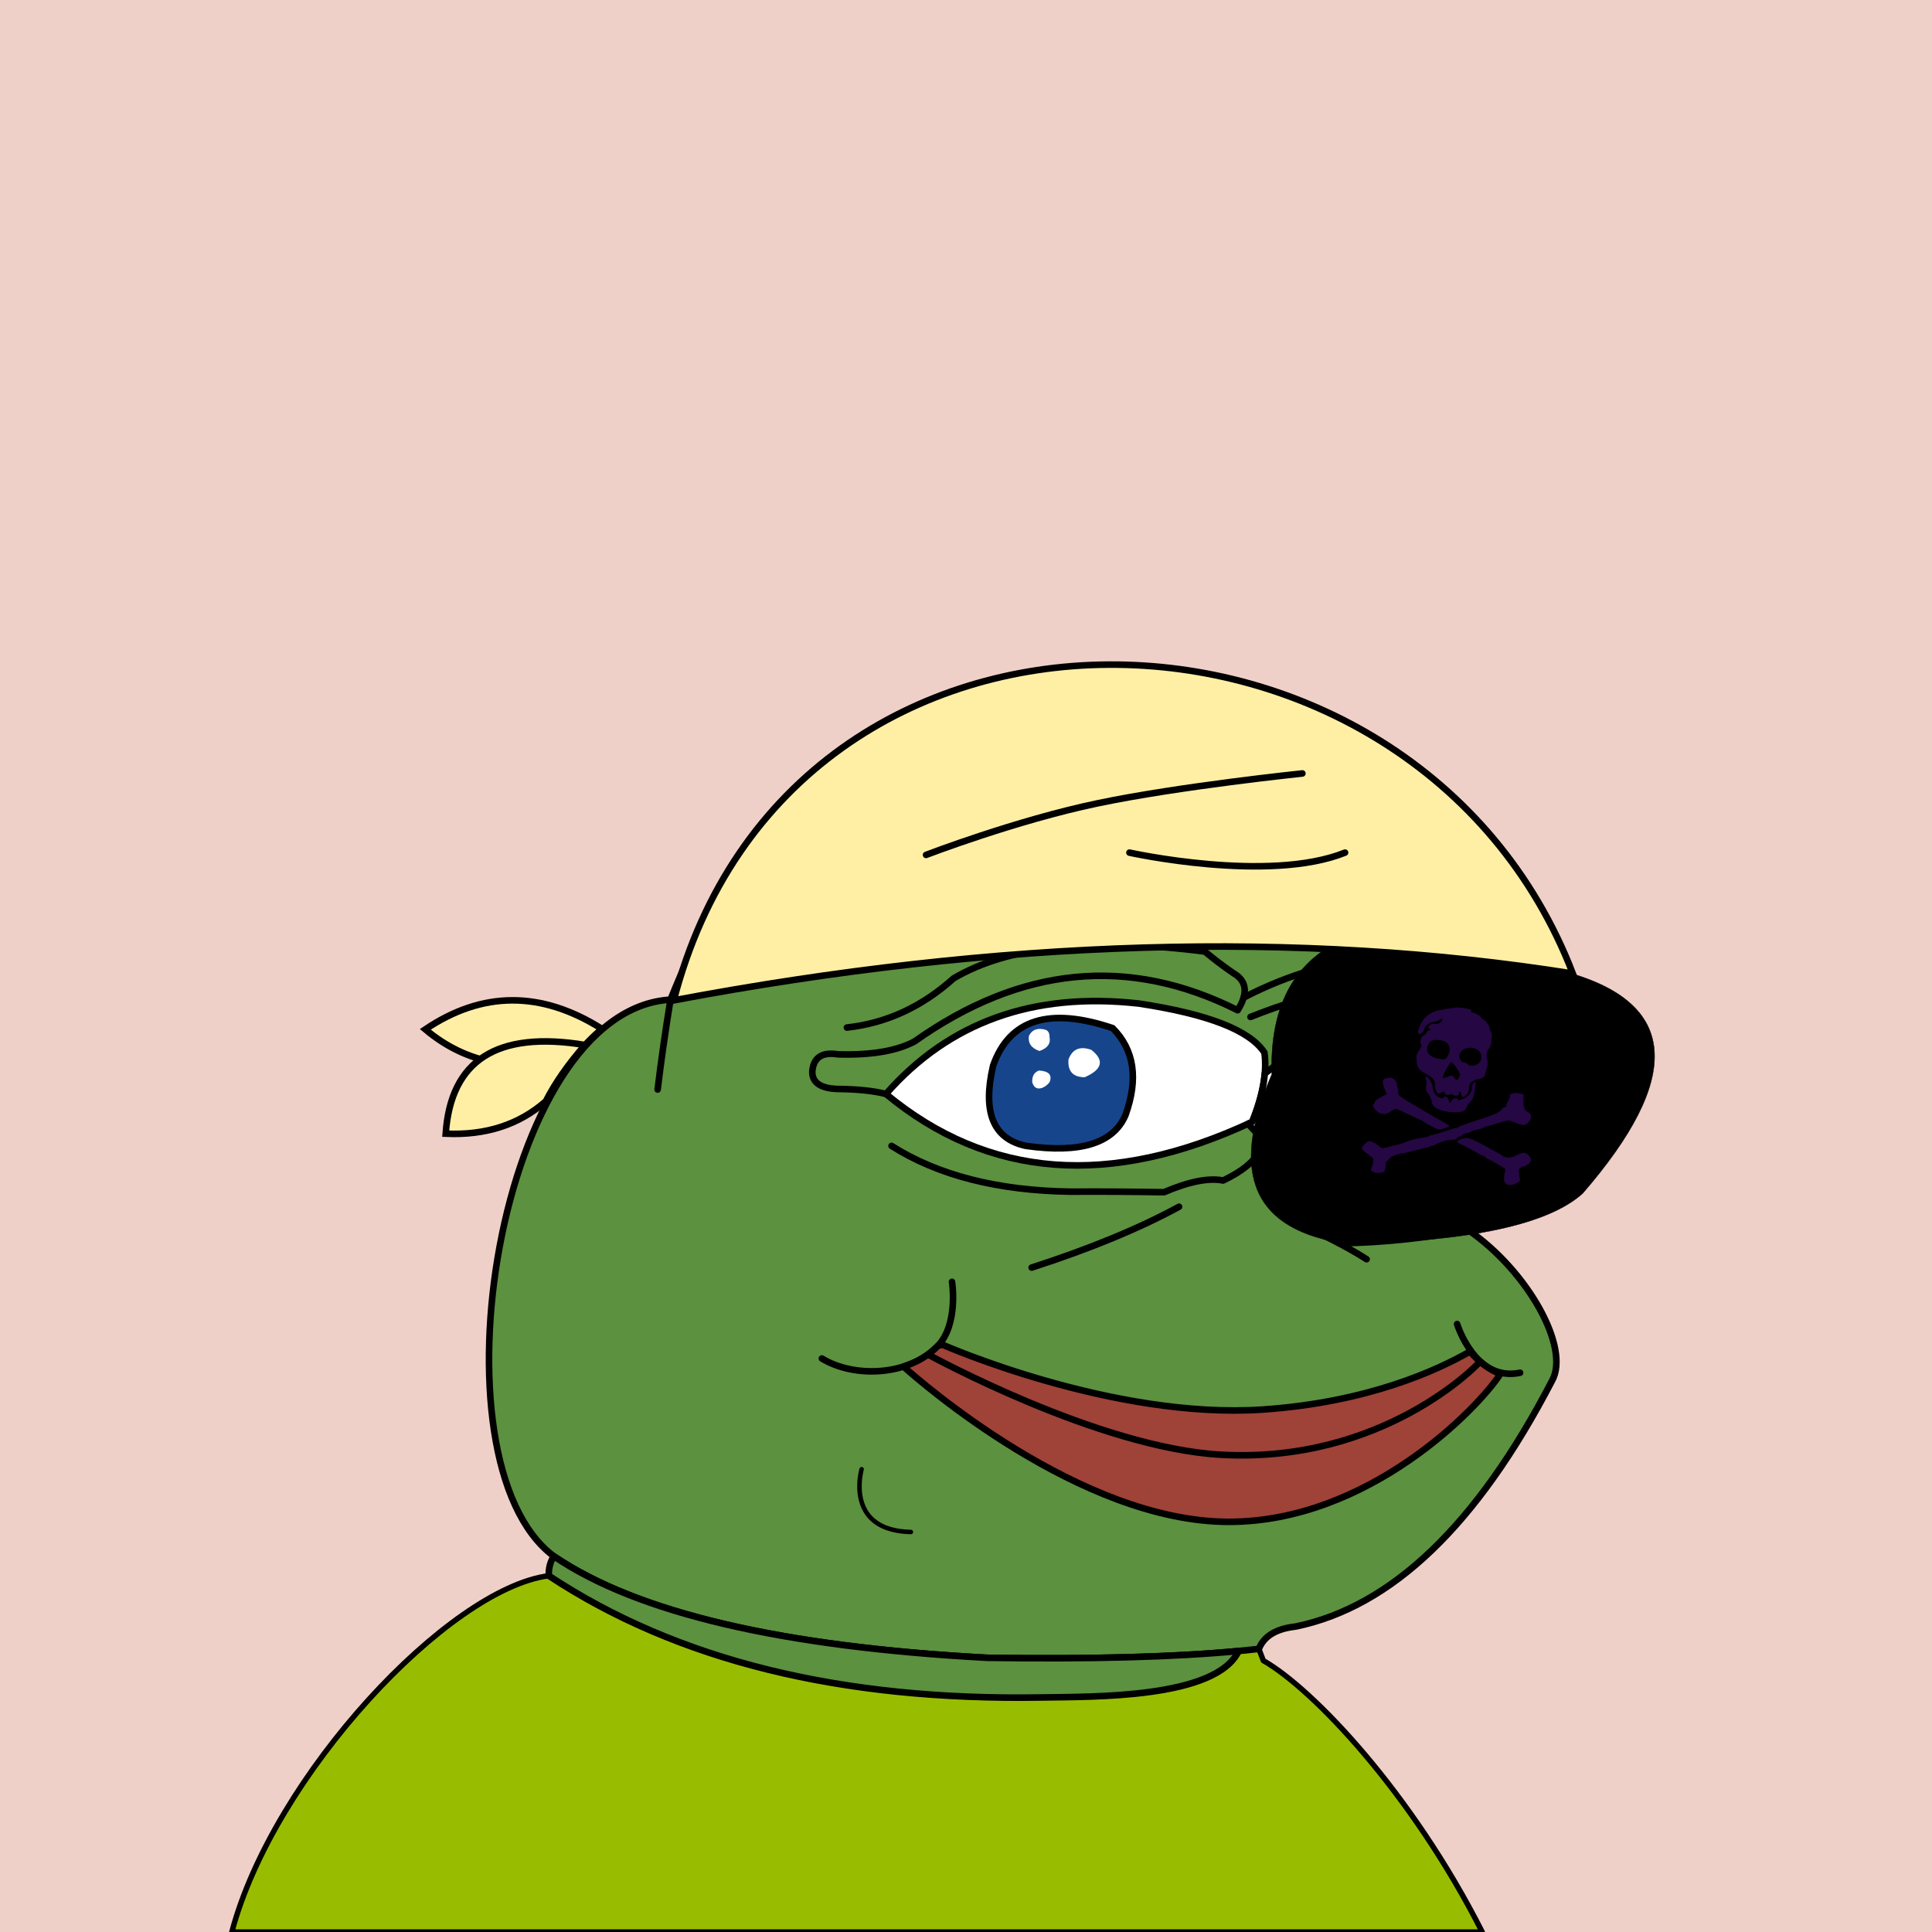 <svg xmlns="http://www.w3.org/2000/svg" xmlns:xlink="http://www.w3.org/1999/xlink" viewBox="0 0 2500 2500"><g><path style="fill-rule:evenodd;clip-rule:evenodd;fill:#efd0c9;" d="M0 0h25e2v25e2H0z"/><path style="fill-rule:evenodd;clip-rule:evenodd;fill:#98bd00;stroke:#000;stroke-linecap:round;stroke-linejoin:round;stroke-width:7px" d="M1634.754 2148.807c1.927 5.057.0.0-5.78-15.17l-26.192 2.763.003.001c-29.47 61.966-189.929 58.995-254.948 60.108-259.599 4.447-472.17-48.054-637.709-157.502C580.824 2055.622 354.002 2296.891 3e2 25e2h1618C1826.858 2320.131 1699.317 2185.588 1634.754 2148.807z"/><path style="fill-rule:evenodd;clip-rule:evenodd;fill:#5c913f;stroke:#000000;stroke-width:8.504;stroke-linecap:round;stroke-linejoin:round;stroke-miterlimit:2.613;" d="M867.603 1293.527c135.408-338.495 331.41-420.844 588.004-247.048 241.577-117.709 380.271-75.33 416.082 127.137 85.736 16.593 133.412 45.005 143.028 85.238 38.849 13.16 55.222 33.628 49.121 61.401 34.595 16.186 41.096 32.078 19.504 47.676 27.655 37.786 20.431 64.754-21.671 80.905 15.662 25.919-1.675 43.978-52.01 54.177-17.8 44.837-54.641 74.213-110.522 88.128 78.07 53.384 133.361 153.359 109.076 195.761-96.726 186.205-207.247 292.151-331.565 317.84-25.241 2.762-41.134 12.394-47.676 28.895-84.606 9.871-201.87 13.723-351.791 11.557-265.722-14.316-452.573-58.139-560.555-131.47C551.93 1890.923 644.393 1306.53 867.603 1293.527z"/><path style="fill-rule:evenodd;clip-rule:evenodd;fill:#5c913f;stroke:#000000;stroke-width:8.504;stroke-linecap:round;stroke-linejoin:round;stroke-miterlimit:2.613;" d="M1602.782 2136.4l.003.001c-29.47 61.966-189.929 58.995-254.948 60.108-259.599 4.447-472.17-48.054-637.709-157.502-.339-9.494 1.828-17.921 6.501-25.282 107.982 73.33 294.833 117.153 560.555 131.47C1412.208 2147.146 1520.737 2144.214 1602.782 2136.4z"/><path style="fill-rule:evenodd;clip-rule:evenodd;fill:none;stroke:#000000;stroke-width:8.504;stroke-linecap:round;stroke-linejoin:round;stroke-miterlimit:2.613;" d="M867.603 1293.527c-6.666 40.876-12.204 79.643-16.615 116.301"/><path style="fill-rule:evenodd;clip-rule:evenodd;fill:none;stroke:#000000;stroke-width:8.504;stroke-linecap:round;stroke-linejoin:round;stroke-miterlimit:2.613;" d="M1525.676 1561.525c-51.268 27.946-114.836 54.192-190.704 78.737"/><path style="fill-rule:evenodd;clip-rule:evenodd;fill:none;stroke:#000000;stroke-width:8.504;stroke-linecap:round;stroke-linejoin:round;stroke-miterlimit:2.613;" d="M1661.48 1575.972c43.172 17.706 78.809 35.524 106.91 53.455"/><path style="fill-rule:evenodd;clip-rule:evenodd;fill:none;stroke:#000000;stroke-width:8.504;stroke-linecap:round;stroke-linejoin:round;stroke-miterlimit:2.613;" d="M1899.139 1591.141c-51.724 10.804-107.176 16.714-166.355 17.731"/><path style="fill-rule:evenodd;clip-rule:evenodd;fill:none;stroke:#000000;stroke-width:8.504;stroke-linecap:round;stroke-linejoin:round;stroke-miterlimit:2.613;" d="M1153.659 1482.787c60.118 38.148 137.411 57.893 231.879 59.234 39.01-.234 79.221.007 120.635.722 32.19-13.808 57.713-18.865 76.571-15.17 48.169-23.217 60.691-48.499 37.562-75.848"/><path style="fill-rule:evenodd;clip-rule:evenodd;fill:none;stroke:#000000;stroke-width:8.504;stroke-linecap:round;stroke-linejoin:round;stroke-miterlimit:2.613;" d="M1455.607 1046.479c34.191 41.927 51.047 84.546 50.566 127.858-162.616-97.202-306.126-95.756-430.529 4.334"/><path style="fill-rule:evenodd;clip-rule:evenodd;fill:none;stroke:#000000;stroke-width:8.504;stroke-linecap:round;stroke-linejoin:round;stroke-miterlimit:2.613;" d="M1871.688 1173.615c-13.481 2.256-24.317.329-32.506-5.78-3.124-4.977-8.661-7.145-16.614-6.501-15.036 5.566-26.834 5.807-35.396.723-9.792-4.853-23.998-7.501-42.619-7.946-88.686-4.572-168.146 2.17-238.38 20.226 20.481 29.685 50.58 58.098 90.295 85.239 17.034 9.995 18.72 25.887 5.057 47.676-140.781-70.757-280.197-57.274-418.249 40.452-23.248 12.323-56.235 17.861-98.964 16.615-20.681-3.351-31.758 4.112-33.229 22.393-.159 13.995 10.436 21.459 31.784 22.394 26.147.214 47.337 2.38 63.568 6.501"/><path style="fill-rule:evenodd;clip-rule:evenodd;fill:none;stroke:#000000;stroke-width:8.504;stroke-linecap:round;stroke-linejoin:round;stroke-miterlimit:2.613;" d="M1559.124 1231.308c-146.388-18.638-254.816-7.048-325.282 34.77-40.94 36.795-86.93 57.984-137.972 63.568"/><path style="fill-rule:evenodd;clip-rule:evenodd;fill:none;stroke:#000000;stroke-width:8.504;stroke-linecap:round;stroke-linejoin:round;stroke-miterlimit:2.613;" d="M1609.225 1290.928c119.034-61.942 254.197-72.633 405.492-32.075"/><path style="fill-rule:evenodd;clip-rule:evenodd;fill:none;stroke:#000000;stroke-width:8.504;stroke-linecap:round;stroke-linejoin:round;stroke-miterlimit:2.613;" d="M1618.139 1315.921c160.721-64.233 309.287-62.788 445.699 4.334"/><path style="fill-rule:evenodd;clip-rule:evenodd;fill:#FFFFFF;stroke:#000000;stroke-width:8.504;stroke-linecap:round;stroke-linejoin:round;stroke-miterlimit:2.613;" d="M1620.306 1451.725c-183.453 85.64-341.41 73.601-473.87-36.118 81.906-93.234 190.983-132.241 327.231-117.023 89.674 13.565 143.851 34.754 162.532 63.568C1639.566 1387.294 1634.269 1417.151 1620.306 1451.725z"/><path style="fill-rule:evenodd;clip-rule:evenodd;fill:#FFFFFF;stroke:#000000;stroke-width:8.504;stroke-linecap:round;stroke-linejoin:round;stroke-miterlimit:2.613;" d="M1630.669 1470.517c-6.027-5.755-11.21-11.219-15.568-16.401 1.734-.795 3.466-1.58 5.204-2.392 9.248-22.898 14.693-43.727 16.338-62.487h.002c122.337-97.366 247.398-113.377 375.182-48.035 35.336 2.547 59.174 11.457 71.514 26.728 27.951 36.626 20.728 63.594-21.671 80.905C1921.202 1499.447 1777.535 1506.674 1630.669 1470.517z"/><path style="fill-rule:evenodd;clip-rule:evenodd;fill:#17458c;stroke:#000000;stroke-width:8.504;stroke-miterlimit:10;" d="M1456.328 1443.056c16.978-47.016 11.439-84.579-16.614-112.689-81.824-27.566-133.352-11.433-154.586 48.399-14.148 60.477.06 95.151 42.62 104.02C1397.808 1492.729 1440.667 1479.486 1456.328 1443.056z"/><path style="fill-rule:evenodd;clip-rule:evenodd;fill:#FFFFFF;" d="M1358.088 1341.926c.079-4.984-1.606-8.115-5.057-9.391-10.363-2.927-17.587-.278-21.671 7.947-1.294 9.487 3.281 15.989 13.725 19.504C1355.514 1356.377 1359.848 1350.357 1358.088 1341.926z"/><path style="fill-rule:evenodd;clip-rule:evenodd;fill:#FFFFFF;" d="M1348.697 1407.661c3.692-1.507 6.822-3.914 9.391-7.224 3.804-9.394-.771-14.451-13.725-15.17-6.118 2.252-9.007 7.309-8.668 15.17C1337.875 1407.539 1342.209 1409.947 1348.697 1407.661z"/><path style="fill-rule:evenodd;clip-rule:evenodd;fill:#FFFFFF;" d="M1403.597 1393.936c22.864-10.049 25.753-21.848 8.668-35.396-14.656-5.277-24.529-1.183-29.618 12.281C1381.388 1386.17 1388.371 1393.875 1403.597 1393.936z"/><path style="fill-rule:evenodd;clip-rule:evenodd;fill:#17458c;stroke:#000000;stroke-width:8.504;stroke-miterlimit:10;" d="M1927.663 1438.375c16.977-47.016 11.44-84.579-16.614-112.689-81.824-27.566-133.352-11.433-154.586 48.399-14.147 60.477.06 95.151 42.62 104.02C1869.142 1488.047 1912.002 1474.804 1927.663 1438.375z"/><path style="fill-rule:evenodd;clip-rule:evenodd;fill:#FFFFFF;" d="M1829.422 1337.244c.079-4.984-1.605-8.115-5.057-9.391-10.363-2.927-17.587-.278-21.671 7.947-1.295 9.487 3.281 15.989 13.725 19.504C1826.848 1351.695 1831.182 1345.675 1829.422 1337.244z"/><path style="fill-rule:evenodd;clip-rule:evenodd;fill:#FFFFFF;" d="M1820.031 1402.98c3.692-1.507 6.822-3.914 9.391-7.224 3.805-9.394-.771-14.451-13.725-15.17-6.118 2.252-9.007 7.309-8.668 15.17C1809.21 1402.858 1813.544 1405.265 1820.031 1402.98z"/><path style="fill-rule:evenodd;clip-rule:evenodd;fill:#FFFFFF;" d="M1874.931 1389.255c22.864-10.049 25.753-21.848 8.668-35.396-14.656-5.277-24.529-1.183-29.617 12.281C1852.723 1381.489 1859.706 1389.194 1874.931 1389.255z"/><g><path d="M1112.188 1900.31c-.426 1.446-10.167 35.675 8.04 60.572 11.39 15.58 31.063 23.789 58.469 24.411 1.597.036 2.926-1.23 2.962-2.834.036-1.599-1.234-2.929-2.834-2.969-25.483-.577-43.615-7.984-53.895-22.01-16.524-22.554-7.274-55.21-7.175-55.534.443-1.545-.44-3.154-1.971-3.604C1114.247 1897.891 1112.639 1898.778 1112.188 1900.31z"/></g><path style="fill:none;stroke:#000000;stroke-width:8.504;stroke-linecap:round;stroke-linejoin:round;" d="M1885.491 1713.279c0 0 23.073 75.359 81.509 63.054"/><path style="fill:none;stroke:#000000;stroke-width:8.504;stroke-linecap:round;stroke-linejoin:round;" d="M1231.896 1658.682c0 0 8.761 54.719-18.454 83.045-37.677 39.216-108.42 41.522-149.942 16.148"/><g><path style="fill:#9F4238;stroke:#000000;stroke-width:8.504;stroke-linecap:round;stroke-linejoin:round;" d="M1902.22 1748.809c-41.869 24.118-132.209 65.856-268.125 75.124-193.763 13.21-413.945-83.671-413.945-83.671-1.764.0-4.023.495-6.573 1.316-.047.049-.088.099-.135.149-12.066 12.561-27.54 21.289-44.343 26.582 21.129 18.959 228.941 200.949 420.959 200.949 180.769.0 322.957-147.284 351.463-191.5C1926.811 1772.607 1913.326 1761.812 1902.22 1748.809z"/></g><path style="fill:none;stroke:#000000;stroke-width:8.504;stroke-linecap:round;stroke-linejoin:round;" d="M1201.908 1753.261c0 0 219.236 120.44 378.315 129.181 209.919 11.534 332.179-117.647 332.179-117.647"/><path style="fill-rule:evenodd;clip-rule:evenodd;fill:#feefa5;stroke:#000000;stroke-width:8.504;stroke-miterlimit:2.613;" d="M871.848 1294.431c421.133-79.308 808.925-90.86 1163.375-34.656C1831.361 731.642 1023.497 710.33 871.848 1294.431v0z"/><path style="fill-rule:evenodd;clip-rule:evenodd;fill:#feefa5;stroke:#000000;stroke-width:8.504;stroke-miterlimit:2.613;" d="M743.845 1367.511c11.984-14.733 23.687-26.76 35.108-36.079-78.405-49.527-154.601-49.345-228.59.543C603.501 1376.799 667.995 1388.644 743.845 1367.511v0z"/><path style="fill-rule:evenodd;clip-rule:evenodd;fill:#feefa5;stroke:#000000;stroke-width:8.504;stroke-miterlimit:2.613;" d="M706.282 1425.024c11.983-23.604 28.907-47.876 50.774-72.817-113.706-18.702-173.813 19.56-180.318 114.784C628.572 1469.346 671.754 1455.357 706.282 1425.024v0z"/><path style="fill-rule:evenodd;clip-rule:evenodd;stroke:#000000;stroke-width:0.5;stroke-miterlimit:2.613;" d="M2033.915 1259.775c137.917 41.331 142.615 136.154 14.092 284.47-44.575 40.262-145.761 62.054-303.559 65.374-122.243-16.543-155.146-89.718-98.707-219.525-2.412-75.915 20.716-129.922 69.383-162.023C1824.192 1233.011 1930.459 1243.571 2033.915 1259.775v0z"/><path style="fill-rule:evenodd;clip-rule:evenodd;fill:#240743;" d="M1853.834 1367.653c-5.828-3.2-7.721-6.483-6.924-12.009 1.14-7.905 6.461-11.109 16.186-9.746 8.347 1.169 12.125 4.567 12.826 11.534.395 3.922-3.125 11.719-5.857 12.974C1867.698 1371.493 1857.758 1369.807 1853.834 1367.653v0 0zM1899.197 1376.897c-.373-.803-2.406-1.703-4.519-1.999-2.704-.379-4.352-1.721-5.566-4.534-4.088-9.476 8.601-17.866 20.165-13.333 8.863 3.473 10.487 14.337 2.947 19.706C1908.195 1379.607 1900.499 1379.701 1899.197 1376.897v0zM1867.492 1392.366c.453-3.14 7.531-15.747 9.956-17.735 1.721-1.41 12.204 13.109 11.783 16.319-.176 1.339-1.184 3.559-2.241 4.935-1.91 2.486-1.938 2.48-4.895-1.023l-2.974-3.524-6.038 2.064-6.038 2.064L1867.492 1392.366v0 0zM1865.469 1413.694c2.326-1.657 2.627-1.614 3.492.489 1.041 2.532 5.684 3.727 7.301 1.879.643-.736 2.22-.44 4.241.795 3.746 2.288 8.502.474 7.666-2.925-.296-1.203.182-1.691 1.188-1.214.926.439 1.697 2.135 1.714 3.767.039 3.769 1.675 3.988 5.858.781 2.514-1.927 3.483-4.127 4.013-9.109.614-5.764 1.258-6.889 5.262-9.18 2.509-1.436 5.417-2.513 6.461-2.394 2.868.327 8.68-3.338 8.92-5.626.117-1.11 1.11-4.651 2.207-7.869 1.254-3.674 1.632-7.43 1.017-10.097-1.792-7.783-1.239-12.792 1.772-16.052 2.206-2.388 3.037-5.222 3.567-12.145.409-5.347.035-9.344-.919-9.8-.885-.424-1.172-1.271-.637-1.883.536-.611.264-1.212-.602-1.333-.867-.121-1.074-.795-.46-1.496 1.352-1.546-7.019-11.841-9.965-12.253-1.153-.161-1.686-.764-1.182-1.339 1.089-1.245-9.463-7.231-11.365-6.447-.725.299-1.182-.396-1.017-1.544s-.48-2.275-1.436-2.506c-11.121-2.686-15.514-2.991-24.556-1.702-5.652.806-11.452 1.832-12.89 2.279-1.437.449-3.213.731-3.945.629-2.296-.323-11.437 4.286-15.55 7.838-6.99 6.038-13.707 22.348-9.374 22.761 2.676.255 6.471-3.168 6.913-6.236.621-4.304 6.421-8.868 11.897-9.361 2.271-.205 5.626-1.359 7.454-2.567 3.773-2.492 4.879-1.999 3.148 1.403-1.344 2.642-8.063 4.943-10.556 3.615-.911-.484-3.011.189-4.667 1.498-2.937 2.319-2.952 2.436-.588 4.7 2.183 2.091 2.18 2.293-.022 2.024-1.416-.173-3.026 1.071-3.826 2.957-.76 1.79-2.664 3.696-4.233 4.233-3.184 1.092-5.023 8.566-2.798 11.375.94 1.188.201 3.321-2.603 7.513-3.46 5.173-3.853 6.686-3.379 13.003.727 9.674 3.105 12.98 12.602 17.514 8.305 3.965 12.382 9.449 11.141 14.983-.62 2.768 2.834 10.387 4.838 10.667C1862.314 1415.423 1864.068 1414.692 1865.469 1413.694v0 0zM1886.562 1439.183c7.3-.45 9.973-2.205 11.999-7.877.5-1.399 2.504-4.14 4.454-6.092 2.798-2.8 3.934-5.802 5.389-14.235 1.014-5.878 1.435-10.745.936-10.815-2.267-.318-4.96 3.733-4.769 7.174.325 5.859-4.059 11.499-11.329 14.573-4.139 1.75-6.669 2.18-6.869 1.169-.589-2.989-5.739-2.454-7.61.79-1.002 1.737-2.17 3.109-2.597 3.05-.426-.06-1.159-1.699-1.631-3.642-.852-3.511-6.344-5.853-6.773-2.888-.347 2.406-8.901-1.333-11.166-4.88-1.133-1.774-2.397-5.893-2.809-9.153-.78-6.164-7.695-15.565-9.251-12.577-.439.841-.188 2.298.556 3.238.744.94.941 4.569.436 8.065-.545 3.776-.235 6.896.76 7.684 2.695 2.132 6.429 9.939 6.461 13.511C1852.819 1433.926 1869.373 1440.244 1886.562 1439.183v0 0zM1869.287 1460.062c3.284-1.057 6.04-2.4 6.124-2.983.084-.584-4.199-3.406-9.519-6.271-5.32-2.866-12.648-7.008-16.285-9.206-3.637-2.197-11.086-6.62-16.554-9.829-20.797-12.204-23.815-14.323-23.698-16.643.184-3.642.041-4.802-1.122-9.081-.597-2.198-1.006-4.544-.909-5.216.097-.671-1.285-2.444-3.071-3.94-2.461-2.061-4.352-2.58-7.809-2.14-7.691.979-8.79 3.67-5.288 12.944l3.062 8.108-3.207 1.757c-1.764.966-5.026 2.73-7.249 3.921-2.223 1.19-4.403 3.343-4.843 4.783-.44 1.439-1.315 2.884-1.943 3.209-1.818.94 1.996 6.857 6.307 9.785 5.134 3.488 10.801 3.062 16.589-1.249 2.505-1.866 5.559-3.251 6.788-3.079 1.229.172 9.014 3.672 17.3 7.777 8.287 4.105 15.114 7.136 15.171 6.737.058-.4.953.161 1.988 1.245 2.053 2.151 17.473 10.446 20.39 10.97C1862.502 1461.838 1866.003 1461.119 1869.287 1460.062v0 0zM1962.246 1531.132l4.684-2.767-.967-7.678c-.847-6.726-.675-7.886 1.385-9.353 1.293-.922 2.875-1.621 3.516-1.555.64.066 3.117-1.093 5.507-2.576 5.559-3.452 6.082-7.864 1.477-12.455-4.134-4.121-7.673-3.937-16.763.871-5.447 2.882-13.816 2.842-16.858-.08-.849-.815-4.555-3.035-8.235-4.932-3.681-1.897-8.779-4.677-11.33-6.177-2.552-1.501-4.947-2.834-5.324-2.962-.377-.128-4.164-2.078-8.415-4.334-9.742-5.17-13.903-5.696-21.246-2.691-6.626 2.711-6.436 3.016 5.333 8.564 4.64 2.188 11.576 5.894 15.412 8.237 3.837 2.343 7.872 4.385 8.965 4.538 1.094.153 2.26.863 2.591 1.577.332.715 2.106 1.888 3.944 2.609 1.838.72 7.576 3.869 12.753 6.997l9.413 5.689-1.302 6.704c-.716 3.688-.733 8.168-.038 9.954C1948.528 1533.888 1956.081 1534.775 1962.246 1531.132v0 0zM1790.996 1516.263c.864-.616 1.782-4.164 2.04-7.885.258-3.721.904-6.418 1.438-5.993.533.426 1.797-.662 2.809-2.416 1.129-1.957 4.768-4.122 9.423-5.607 4.171-1.33 7.775-2.23 8.009-2 .234.231 4.068-.525 8.519-1.678 19.52-5.06 22.827-5.853 23.587-5.655.443.116 1.758-.468 2.922-1.297 1.165-.83 2.946-1.392 3.959-1.25 1.012.142 2.708-.489 3.767-1.402 1.862-1.605 14.554-5.873 17.485-5.881 5.752-.015 10.761-1.047 10.265-2.116-.325-.702 1.13-1.751 3.235-2.331 2.105-.58 3.901-1.564 3.991-2.188.09-.624 2.84-1.743 6.11-2.487 3.27-.743 6.009-1.792 6.087-2.33.078-.539 2.951-1.393 6.384-1.897 3.434-.505 7.333-1.746 8.665-2.759 1.332-1.012 3.06-1.771 3.838-1.683.779.086 7.17-1.63 14.203-3.814 7.033-2.183 13.767-3.833 14.963-3.665 1.198.168 5.706 1.723 10.018 3.455 9.03 3.628 12.182 3.156 16.365-2.453 3.192-4.282 2.424-9.925-1.603-11.785-4.62-2.132-6.367-6.307-6.115-14.613.286-9.399.593-8.425-2.931-9.288-8.771-2.147-15.852-.303-14.828 3.861.244.99-.873 3.915-2.482 6.5-1.609 2.584-2.634 5.326-2.277 6.094.356.768-.361 1.254-1.593 1.082-1.233-.173-2.792.684-3.466 1.903-2.539 4.602-9.529 7.677-38.787 17.06-9.499 3.047-17.779 6.119-18.399 6.827-.62.709-1.524 1.179-2.01 1.045-.89-.245-8.816 2.112-22.739 6.762-4.154 1.387-8.268 2.425-9.143 2.306-.875-.12-2.445.52-3.491 1.422-1.045.901-4.237 1.725-7.092 1.832-5.012.186-21.282 4.5-24.957 6.617-.986.569-7.814 2.473-15.173 4.231l-13.379 3.196-6.065-4.427c-8.473-6.187-12.273-6.429-16.766-1.071-2.005 2.391-3.726 4.909-3.825 5.597-.099.688 3.038 3.609 6.972 6.491 3.933 2.881 7.401 5.776 7.704 6.431.857 1.848.116 7.094-1.62 11.45-1.333 3.345-1.103 4.239 1.491 5.796C1779.743 1518.193 1788.274 1518.202 1790.996 1516.263v0 0z"/><path style="fill:none;stroke:#000000;stroke-width:8.504;stroke-linecap:round;stroke-linejoin:round;stroke-miterlimit:10;" d="M1198.307 1106.241c0 0 116.086-44.607 222.09-66.774 106.004-22.167 264.873-38.612 264.873-38.612"/><path style="fill:none;stroke:#000000;stroke-width:8.504;stroke-linecap:round;stroke-linejoin:round;stroke-miterlimit:10;" d="M1461.5 1103.289c0 0 180 39.825 279 0"/></g></svg>